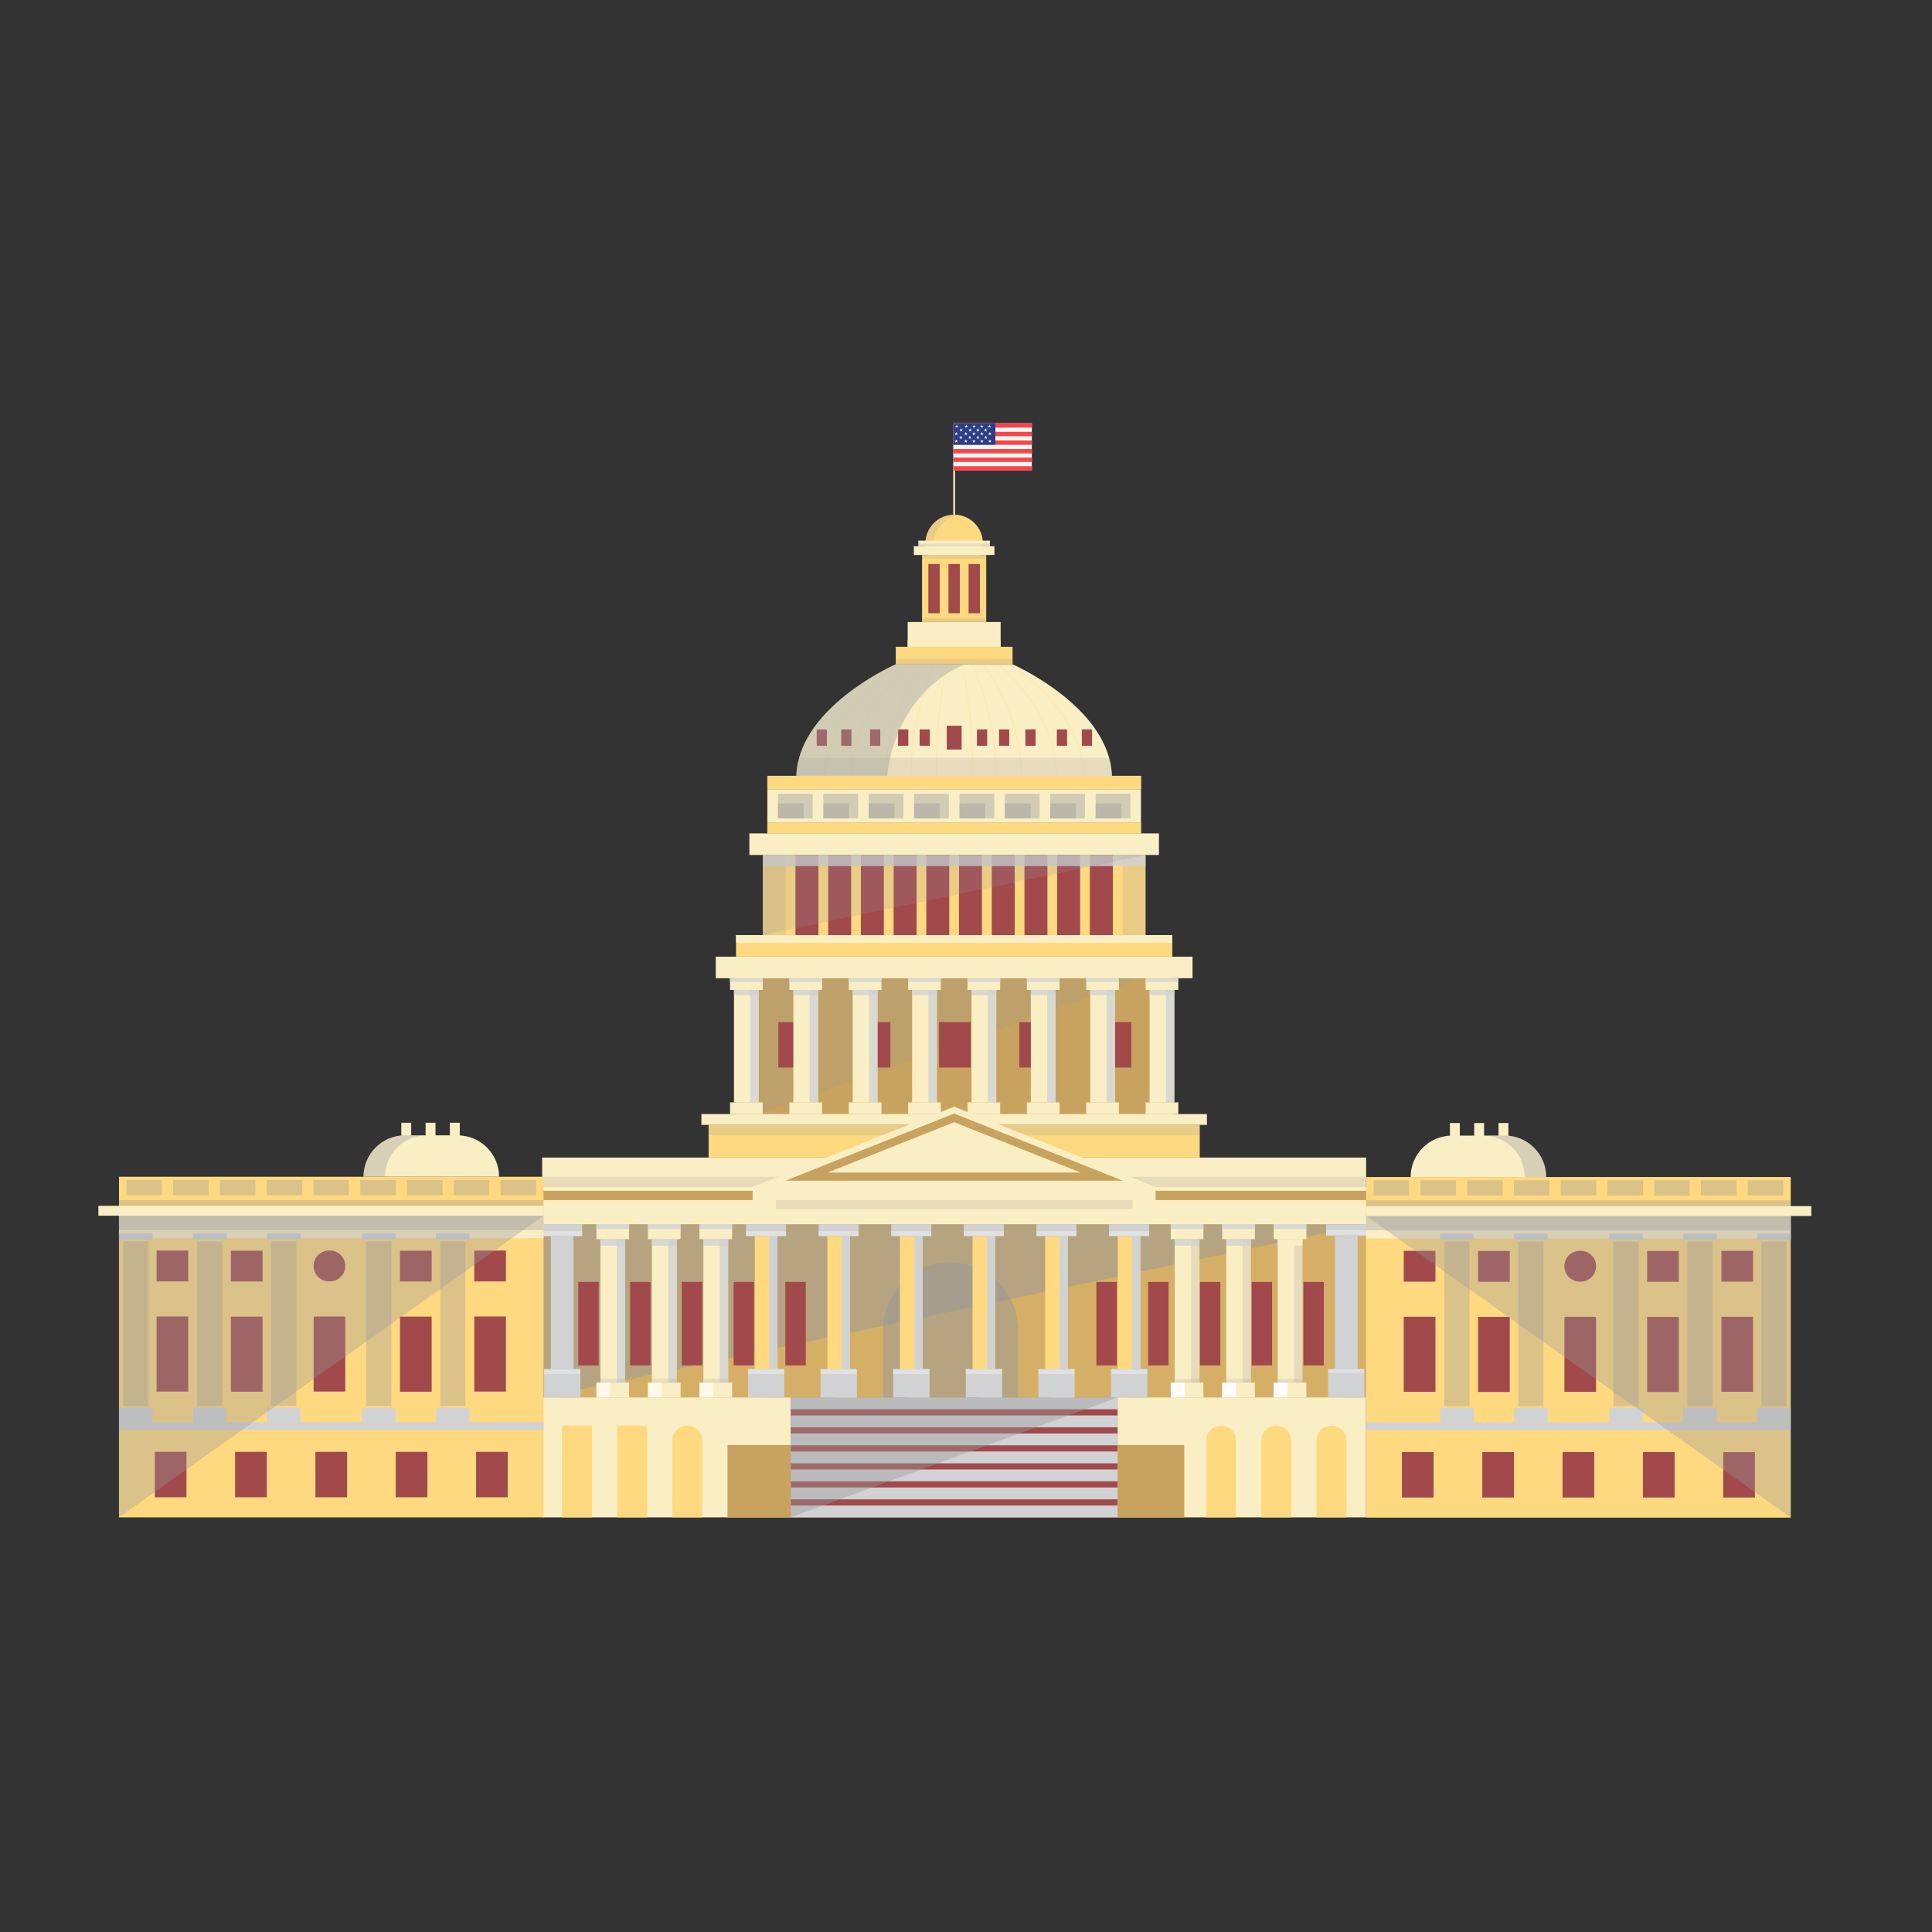 <?xml version="1.0" encoding="utf-8"?>
<!-- Generator: Adobe Illustrator 24.0.1, SVG Export Plug-In . SVG Version: 6.00 Build 0)  -->
<svg version="1.1" id="Layer_1" xmlns="http://www.w3.org/2000/svg" xmlns:xlink="http://www.w3.org/1999/xlink" x="0px" y="0px"
	 viewBox="0 0 4824 4824" style="enable-background:new 0 0 4824 4824;" xml:space="preserve">
<rect x="0" y="0" width="4824" height="4824" fill="#333333" stroke="none"/>
<style type="text/css">
	.st0{fill:#FAEEC4;}
	.st1{opacity:0.8;fill:none;stroke:#FFD980;stroke-width:0.821;stroke-miterlimit:10;}
	.st2{fill:#A1494B;}
	.st3{opacity:0.4;fill:#98989B;}
	.st4{opacity:0.2;fill:#98989B;}
	.st5{fill:#FFD980;}
	.st6{fill:#C8A35F;}
	.st7{opacity:0.8;fill:#D1D2D4;}
	.st8{fill:#E7E7E9;}
	.st9{fill:#D1D2D4;}
	.st10{opacity:0.2;}
	.st11{fill:#98989B;}
	.st12{opacity:0.4;}
	.st13{fill:#D5AF66;}
	.st14{opacity:0.5;fill:#98989B;}
	.st15{opacity:0.7;fill:#E7E7E9;}
	.st16{opacity:0.6;fill:#FFFFFF;}
	.st17{fill:#FFFCFF;}
	.st18{opacity:0.35;fill:#98989B;}
	.st19{fill:#E6FDF1;}
	.st20{fill:#FF414C;}
	.st21{fill:#303D85;}
</style>
<g>
	<g>
		<path class="st0" d="M2776.6,1943.9h-788.4c0-18,2.6-35.2,7.2-51.7c40.7-146,241.4-233.6,241.4-233.6H2528
			c0,0,200.7,87.6,241.4,233.6C2774,1908.7,2776.6,1926,2776.6,1943.9z"/>
		<path class="st1" d="M2706.2,1943.9H2058c0-184,204.4-297,204.4-297h239.4C2501.8,1646.9,2706.2,1759.9,2706.2,1943.9z"/>
		<path class="st1" d="M2638.3,1943.9h-513.1c0-184,161.8-297,161.8-297h189.5C2476.5,1646.9,2638.3,1759.9,2638.3,1943.9z"/>
		<path class="st1" d="M2550.3,1943.9h-339c0-184,106.9-297,106.9-297h125.2C2443.4,1646.9,2550.3,1759.9,2550.3,1943.9z"/>
		<path class="st1" d="M2487,1943.9h-212.4c0-184,67-297,67-297h78.5C2420,1646.9,2487,1759.9,2487,1943.9z"/>
		<path class="st1" d="M2428.8,1943.9h-91.2c0-184,28.7-297,28.7-297h33.7C2400,1646.9,2428.8,1759.9,2428.8,1943.9z"/>
		<g>
			<g>
				<rect x="2363.9" y="1812" class="st2" width="37.1" height="59.5"/>
				<rect x="2439.3" y="1821.3" class="st2" width="25.5" height="40.9"/>
				<rect x="2560.2" y="1821.3" class="st2" width="25.5" height="40.9"/>
				<rect x="2701.2" y="1821.3" class="st2" width="25.5" height="40.9"/>
				<rect x="2494.5" y="1821.3" class="st2" width="25.5" height="40.9"/>
				<rect x="2638.8" y="1821.3" class="st2" width="25.5" height="40.9"/>
				<rect x="2296.3" y="1821.3" class="st2" width="25.5" height="40.9"/>
				<rect x="2172.4" y="1821.3" class="st2" width="25.5" height="40.9"/>
				<rect x="2039.2" y="1821.3" class="st2" width="25.5" height="40.9"/>
				<rect x="2242.4" y="1821.3" class="st2" width="25.5" height="40.9"/>
				<rect x="2100.5" y="1821.3" class="st2" width="25.5" height="40.9"/>
			</g>
		</g>
		<path class="st3" d="M2409.8,1658.7c0,0-171.7,58.3-195.6,285.2h-226c0-176.7,248.6-285.2,248.6-285.2H2409.8z"/>
		<path class="st4" d="M2776.6,1943.9h-788.4c0-18,2.6-35.2,7.2-51.7h774C2774,1908.7,2776.6,1926,2776.6,1943.9z"/>
	</g>
	<rect x="2380.2" y="1165" class="st0" width="4.4" height="135.8"/>
	<g>
		<circle class="st5" cx="2382.4" cy="1356.9" r="71.8"/>
		<path class="st4" d="M2332.3,1356.9c0-36,26.5-65.7,61-70.9c-3.5-0.5-7.1-0.9-10.8-0.9c-39.7,0-71.8,32.2-71.8,71.8
			c0,39.7,32.2,71.8,71.8,71.8c3.7,0,7.3-0.4,10.8-0.9C2358.7,1422.6,2332.3,1392.9,2332.3,1356.9z"/>
	</g>
	<rect x="2281.8" y="1363.9" class="st0" width="201.2" height="21.9"/>
	<rect x="2293" y="1349.9" class="st0" width="178.7" height="14"/>
	<rect x="2293" y="1356.9" class="st4" width="178.7" height="7"/>
	<rect x="2266.4" y="1553.1" class="st0" width="232.1" height="61.8"/>
	<rect x="2266.4" y="1599.2" class="st0" width="232.1" height="15.7"/>
	<rect x="2302.3" y="1385.8" class="st5" width="160.2" height="167.3"/>
	<g>
		<g>
			<rect x="2368.2" y="1408.4" class="st2" width="28.4" height="122.8"/>
			<rect x="2418.4" y="1408.4" class="st2" width="28.4" height="122.8"/>
			<rect x="2318" y="1408.4" class="st2" width="28.4" height="122.8"/>
		</g>
	</g>
	<rect x="2236.6" y="1614.9" class="st5" width="291.6" height="43.8"/>
	<rect x="2236.6" y="1644.5" class="st4" width="291.6" height="14.2"/>
	<rect x="2302.3" y="1544" class="st4" width="160.2" height="9.2"/>
	<rect x="2302.3" y="1385.8" class="st4" width="160.2" height="9.2"/>
	<rect x="1353.7" y="2890.3" class="st0" width="2057.4" height="898.4"/>
	<g>
		<rect x="1839.1" y="2415.6" class="st6" width="1089.3" height="386.4"/>
		<polygon class="st4" points="1839.1,2802 1839.1,2415.6 2928.4,2415.6 		"/>
		<g>
			<g>
				<rect x="1943.5" y="2552.1" class="st2" width="79.1" height="113.4"/>
				<rect x="2144.1" y="2552.1" class="st2" width="79.1" height="113.4"/>
				<rect x="2344.6" y="2552.1" class="st2" width="79.1" height="113.4"/>
				<rect x="2545.2" y="2552.1" class="st2" width="79.1" height="113.4"/>
				<rect x="2745.7" y="2552.1" class="st2" width="79.1" height="113.4"/>
			</g>
		</g>
		<g>
			<g>
				<rect x="1822.8" y="2442.6" class="st0" width="81.6" height="29.2"/>
				<rect x="1822.8" y="2752.5" class="st0" width="81.6" height="29.2"/>
				<rect x="1832.7" y="2471.8" class="st0" width="61.8" height="280.8"/>
				<rect x="1873.5" y="2471.8" class="st7" width="21" height="280.8"/>
				<rect x="1832.7" y="2471.8" class="st7" width="61.8" height="12.7"/>
				<rect x="1822.8" y="2442.6" class="st7" width="81.6" height="9.3"/>
			</g>
			<g>
				<rect x="1971" y="2442.6" class="st0" width="81.6" height="29.2"/>
				<rect x="1971" y="2752.5" class="st0" width="81.6" height="29.2"/>
				<rect x="1980.9" y="2471.8" class="st0" width="61.8" height="280.8"/>
				<rect x="2021.7" y="2471.8" class="st7" width="21" height="280.8"/>
				<rect x="1980.9" y="2471.8" class="st7" width="61.8" height="12.7"/>
				<rect x="1971" y="2442.6" class="st7" width="81.6" height="9.3"/>
			</g>
			<g>
				<rect x="2119.3" y="2442.6" class="st0" width="81.6" height="29.2"/>
				<rect x="2119.3" y="2752.5" class="st0" width="81.6" height="29.2"/>
				<rect x="2129.2" y="2471.8" class="st0" width="61.8" height="280.8"/>
				<rect x="2170" y="2471.8" class="st7" width="21" height="280.8"/>
				<rect x="2129.2" y="2471.8" class="st7" width="61.8" height="12.7"/>
				<rect x="2119.3" y="2442.6" class="st7" width="81.6" height="9.3"/>
			</g>
			<g>
				<rect x="2267.5" y="2442.6" class="st0" width="81.6" height="29.2"/>
				<rect x="2267.5" y="2752.5" class="st0" width="81.6" height="29.2"/>
				<rect x="2277.4" y="2471.8" class="st0" width="61.8" height="280.8"/>
				<rect x="2318.2" y="2471.8" class="st7" width="21" height="280.8"/>
				<rect x="2277.4" y="2471.8" class="st7" width="61.8" height="12.7"/>
				<rect x="2267.5" y="2442.6" class="st7" width="81.6" height="9.3"/>
			</g>
			<g>
				<rect x="2415.7" y="2442.6" class="st0" width="81.6" height="29.2"/>
				<rect x="2415.7" y="2752.5" class="st0" width="81.6" height="29.2"/>
				<rect x="2425.7" y="2471.8" class="st0" width="61.8" height="280.8"/>
				<rect x="2466.5" y="2471.8" class="st7" width="21" height="280.8"/>
				<rect x="2425.7" y="2471.8" class="st7" width="61.8" height="12.7"/>
				<rect x="2415.7" y="2442.6" class="st7" width="81.6" height="9.3"/>
			</g>
			<g>
				<rect x="2564" y="2442.6" class="st0" width="81.6" height="29.2"/>
				<rect x="2564" y="2752.5" class="st0" width="81.6" height="29.2"/>
				<rect x="2573.9" y="2471.8" class="st0" width="61.8" height="280.8"/>
				<rect x="2614.7" y="2471.8" class="st7" width="21" height="280.8"/>
				<rect x="2573.9" y="2471.8" class="st7" width="61.8" height="12.7"/>
				<rect x="2564" y="2442.6" class="st7" width="81.6" height="9.3"/>
			</g>
			<g>
				<rect x="2712.2" y="2442.6" class="st0" width="81.6" height="29.2"/>
				<rect x="2712.2" y="2752.5" class="st0" width="81.6" height="29.2"/>
				<rect x="2722.1" y="2471.8" class="st0" width="61.8" height="280.8"/>
				<rect x="2762.9" y="2471.8" class="st7" width="21" height="280.8"/>
				<rect x="2722.1" y="2471.8" class="st7" width="61.8" height="12.7"/>
				<rect x="2712.2" y="2442.6" class="st7" width="81.6" height="9.3"/>
			</g>
			<g>
				<rect x="2860.5" y="2442.6" class="st0" width="81.6" height="29.2"/>
				<rect x="2860.5" y="2752.5" class="st0" width="81.6" height="29.2"/>
				<rect x="2870.4" y="2471.8" class="st0" width="61.8" height="280.8"/>
				<rect x="2911.2" y="2471.8" class="st7" width="21" height="280.8"/>
				<rect x="2870.4" y="2471.8" class="st7" width="61.8" height="12.7"/>
				<rect x="2860.5" y="2442.6" class="st7" width="81.6" height="9.3"/>
			</g>
		</g>
	</g>
	<rect x="1353.7" y="2938.2" class="st4" width="2057.4" height="25.5"/>
	<rect x="1879.3" y="2963.6" class="st8" width="1006.2" height="65.9"/>
	<rect x="1769.3" y="2808.7" class="st5" width="1226.3" height="81.6"/>
	<rect x="1769.3" y="2808.7" class="st4" width="1226.3" height="26.2"/>
	<rect x="1751.3" y="2781.7" class="st0" width="1262.3" height="27"/>
	<rect x="1787.2" y="2388.7" class="st0" width="1190.4" height="53.9"/>
	<rect x="1837.8" y="2334.8" class="st5" width="1089.3" height="53.9"/>
	<rect x="1871.1" y="2080.9" class="st0" width="1022.7" height="53.9"/>
	<rect x="1916" y="2054" class="st8" width="932.9" height="27"/>
	<rect x="1916" y="1970.9" class="st0" width="932.9" height="83.1"/>
	<rect x="1319.3" y="2963.6" class="st6" width="2126.3" height="32.9"/>
	<rect x="1319.3" y="2963.6" class="st0" width="2126.3" height="9.7"/>
	<rect x="1353.7" y="2997.3" class="st0" width="2057.4" height="59.5"/>
	<g>
		<path class="st5" d="M1478,3788.7h-74.9v-225.7c0-1.9,1.5-3.4,3.4-3.4h68.2c1.9,0,3.4,1.5,3.4,3.4V3788.7z"/>
		<path class="st5" d="M1615.8,3788.7h-74.9v-225.7c0-1.9,1.5-3.4,3.4-3.4h68.2c1.9,0,3.4,1.5,3.4,3.4V3788.7z"/>
		<path class="st5" d="M1753.5,3788.7h-74.9V3597c0-20.7,16.8-37.4,37.4-37.4l0,0c20.7,0,37.4,16.8,37.4,37.4V3788.7z"/>
		<g>
			<g>
				<g>
					<path class="st5" d="M3286.8,3788.7h74.9V3597c0-20.7-16.8-37.4-37.4-37.4l0,0c-20.7,0-37.4,16.8-37.4,37.4V3788.7z"/>
				</g>
				<path class="st5" d="M3149.1,3788.7h74.9V3597c0-20.7-16.8-37.4-37.4-37.4l0,0c-20.7,0-37.4,16.8-37.4,37.4V3788.7z"/>
				<g>
					<path class="st5" d="M3011.3,3788.7h74.9V3597c0-20.7-16.8-37.4-37.4-37.4l0,0c-20.7,0-37.4,16.8-37.4,37.4V3788.7z"/>
				</g>
			</g>
		</g>
	</g>
	<rect x="1974.4" y="3489.2" class="st2" width="816.1" height="299.5"/>
	<g>
		<rect x="1974.4" y="3489.2" class="st9" width="816.1" height="29.6"/>
		<rect x="1974.4" y="3534.2" class="st9" width="816.1" height="29.6"/>
		<rect x="1974.4" y="3579.2" class="st9" width="816.1" height="29.6"/>
		<rect x="1974.4" y="3624.2" class="st9" width="816.1" height="29.6"/>
		<rect x="1974.4" y="3669.1" class="st9" width="816.1" height="29.6"/>
		<rect x="1974.4" y="3714.1" class="st9" width="816.1" height="29.6"/>
		<rect x="1974.4" y="3759.1" class="st9" width="816.1" height="29.6"/>
	</g>
	<polygon class="st3" points="1974.4,3788.7 1974.4,3489.2 2790.5,3489.2 	"/>
	<rect x="1837.8" y="2334.8" class="st0" width="1089.3" height="19.5"/>
	<polygon class="st0" points="2382.4,2763.3 1879.3,2963.6 2885.5,2963.6 2382.4,2763.3 1879.3,2963.6 2885.5,2963.6 	"/>
	<polygon class="st6" points="1961.5,2948 2382.4,2780.4 2803.4,2948 	"/>
	<polygon class="st0" points="2066.7,2927.7 2382.4,2802 2698.1,2927.7 	"/>
	<rect x="1879.3" y="2963.6" class="st0" width="1006.2" height="93.2"/>
	<rect x="1895.2" y="2980.1" class="st0" width="974.4" height="61"/>
	<rect x="1937.2" y="2996.6" class="st4" width="890.4" height="22.5"/>
	<g>
		<rect x="1904.6" y="2134.9" class="st5" width="955.7" height="199.9"/>
		<g>
			<g>
				<g class="st10">
					<rect x="1904.6" y="2134.9" class="st11" width="57.3" height="199.9"/>
				</g>
				<g>
					<rect x="1986.2" y="2134.9" class="st2" width="57.3" height="199.9"/>
				</g>
				<g>
					<rect x="2067.9" y="2134.9" class="st2" width="57.3" height="199.9"/>
				</g>
				<g>
					<rect x="2149.6" y="2134.9" class="st2" width="57.3" height="199.9"/>
				</g>
				<g>
					<rect x="2231.3" y="2134.9" class="st2" width="57.3" height="199.9"/>
				</g>
				<g>
					<rect x="2312.9" y="2134.9" class="st2" width="57.3" height="199.9"/>
				</g>
				<g>
					<rect x="2394.6" y="2134.9" class="st2" width="57.3" height="199.9"/>
				</g>
				<g>
					<rect x="2476.3" y="2134.9" class="st2" width="57.3" height="199.9"/>
				</g>
				<g>
					<rect x="2558" y="2134.9" class="st2" width="57.3" height="199.9"/>
				</g>
				<g>
					<rect x="2639.6" y="2134.9" class="st2" width="57.3" height="199.9"/>
				</g>
				<g>
					<rect x="2721.3" y="2134.9" class="st2" width="57.3" height="199.9"/>
				</g>
				<g class="st10">
					<rect x="2803" y="2134.9" class="st11" width="57.3" height="199.9"/>
				</g>
			</g>
		</g>
		<rect x="1904.6" y="2134.9" class="st7" width="955.7" height="27.7"/>
		<polygon class="st4" points="1904.6,2334.8 1904.6,2134.9 2860.3,2134.9 		"/>
	</g>
	<g>
		<g>
			<rect x="1816.4" y="3608.1" class="st6" width="157.9" height="181.2"/>
			<rect x="2790.5" y="3608.1" class="st6" width="166.5" height="181.2"/>
		</g>
	</g>
	<rect x="1916" y="1937.2" class="st8" width="932.9" height="33.7"/>
	<g>
		<g class="st12">
			<g>
				<rect x="1942.4" y="1982.1" class="st11" width="86.9" height="61.4"/>
				<rect x="2055.8" y="1982.1" class="st11" width="86.8" height="61.4"/>
				<rect x="2169" y="1982.1" class="st11" width="86.9" height="61.4"/>
				<rect x="2282.3" y="1982.1" class="st11" width="86.9" height="61.4"/>
				<rect x="2395.7" y="1982.1" class="st11" width="86.8" height="61.4"/>
				<rect x="2509" y="1982.1" class="st11" width="86.9" height="61.4"/>
				<rect x="2622.3" y="1982.1" class="st11" width="86.9" height="61.4"/>
				<rect x="2735.7" y="1982.1" class="st11" width="86.8" height="61.4"/>
			</g>
		</g>
		<g class="st12">
			<g>
				<rect x="1942.4" y="2006.1" class="st11" width="64.4" height="37.4"/>
				<rect x="2055.8" y="2006.1" class="st11" width="64.3" height="37.4"/>
				<rect x="2169" y="2006.1" class="st11" width="64.4" height="37.4"/>
				<rect x="2282.3" y="2006.1" class="st11" width="64.4" height="37.4"/>
				<rect x="2395.7" y="2006.1" class="st11" width="64.3" height="37.4"/>
				<rect x="2509" y="2006.1" class="st11" width="64.4" height="37.4"/>
				<rect x="2622.3" y="2006.1" class="st11" width="64.4" height="37.4"/>
				<rect x="2735.7" y="2006.1" class="st11" width="64.3" height="37.4"/>
			</g>
		</g>
	</g>
	<rect x="1353.7" y="3056.9" class="st13" width="2057.4" height="432.4"/>
	<polygon class="st14" points="1353.7,3489.2 1353.7,3056.9 3411.1,3056.9 	"/>
	<path class="st14" d="M2542.1,3489.2h-336.9v-168.5c0-93,75.4-168.5,168.5-168.5l0,0c93,0,168.5,75.4,168.5,168.5V3489.2z"/>
	<g>
		<rect x="3316.1" y="3418.5" class="st9" width="90.2" height="70.8"/>
		<rect x="3351.3" y="3418.5" class="st9" width="55" height="70.8"/>
		<rect x="3316.1" y="3418.5" class="st15" width="90.2" height="9.5"/>
		<rect x="3333" y="3086.1" class="st9" width="56.4" height="332.4"/>
		<rect x="3369.1" y="3086.1" class="st9" width="20.2" height="332.4"/>
		<rect x="3311.2" y="3056.9" class="st9" width="99.9" height="29.2"/>
		<rect x="3311.2" y="3071.5" class="st15" width="99.9" height="11.8"/>
	</g>
	<g>
		<rect x="1358.6" y="3418.5" class="st9" width="90.2" height="70.8"/>
		<rect x="1393.8" y="3418.5" class="st9" width="55" height="70.8"/>
		<rect x="1358.6" y="3418.5" class="st15" width="90.2" height="12.4"/>
		<rect x="1375.5" y="3086.1" class="st9" width="56.4" height="332.4"/>
		<rect x="1411.6" y="3086.1" class="st9" width="20.2" height="332.4"/>
		<rect x="1353.7" y="3056.9" class="st9" width="99.9" height="29.2"/>
		<rect x="1353.7" y="3074.3" class="st15" width="99.9" height="11.8"/>
	</g>
	<g>
		<g>
			<g>
				<rect x="1489.2" y="3056.9" class="st0" width="81.6" height="37.2"/>
				<rect x="1489.2" y="3452" class="st0" width="81.6" height="37.2"/>
				<rect x="1489.2" y="3452" class="st16" width="34.4" height="37.2"/>
				<rect x="1499.2" y="3094.1" class="st0" width="61.8" height="357.9"/>
				<rect x="1540" y="3094.1" class="st7" width="21" height="357.9"/>
				<rect x="1499.2" y="3094.1" class="st7" width="61.8" height="16.2"/>
				<rect x="1489.2" y="3056.9" class="st7" width="81.6" height="11.8"/>
			</g>
			<rect x="1499.2" y="3443.5" class="st4" width="61.8" height="8.5"/>
		</g>
		<g>
			<g>
				<rect x="1617.8" y="3056.9" class="st0" width="81.6" height="37.2"/>
				<rect x="1617.8" y="3452" class="st0" width="81.6" height="37.2"/>
				<rect x="1617.8" y="3452" class="st16" width="34.4" height="37.2"/>
				<rect x="1627.7" y="3094.1" class="st0" width="61.8" height="357.9"/>
				<rect x="1668.6" y="3094.1" class="st7" width="21" height="357.9"/>
				<rect x="1627.7" y="3094.1" class="st7" width="61.8" height="16.2"/>
				<rect x="1617.8" y="3056.9" class="st7" width="81.6" height="11.8"/>
			</g>
			<rect x="1627.7" y="3443.5" class="st4" width="61.8" height="8.5"/>
		</g>
		<g>
			<g>
				<rect x="1746.4" y="3056.9" class="st0" width="81.6" height="37.2"/>
				<rect x="1746.4" y="3452" class="st0" width="81.6" height="37.2"/>
				<rect x="1746.4" y="3452" class="st16" width="34.4" height="37.2"/>
				<rect x="1756.3" y="3094.1" class="st0" width="61.8" height="357.9"/>
				<rect x="1797.1" y="3094.1" class="st7" width="21" height="357.9"/>
				<rect x="1756.3" y="3094.1" class="st7" width="61.8" height="16.2"/>
				<rect x="1746.4" y="3056.9" class="st7" width="81.6" height="11.8"/>
			</g>
			<rect x="1756.3" y="3443.5" class="st4" width="61.8" height="8.5"/>
		</g>
	</g>
	<g>
		<g>
			<g>
				<rect x="2923.2" y="3056.9" class="st0" width="81.6" height="37.2"/>
				<rect x="2923.2" y="3452" class="st0" width="81.6" height="37.2"/>
				<rect x="2923.2" y="3452" class="st17" width="34.4" height="37.2"/>
				<rect x="2933.1" y="3094.1" class="st0" width="61.8" height="357.9"/>
				<rect x="2973.9" y="3094.1" class="st4" width="21" height="357.9"/>
				<rect x="2933.1" y="3094.1" class="st7" width="61.8" height="16.2"/>
				<rect x="2923.2" y="3056.9" class="st7" width="81.6" height="11.8"/>
			</g>
			<rect x="2933.1" y="3443.5" class="st4" width="61.8" height="8.5"/>
		</g>
		<g>
			<g>
				<rect x="3051.8" y="3056.9" class="st0" width="81.6" height="37.2"/>
				<rect x="3051.8" y="3452" class="st0" width="81.6" height="37.2"/>
				<rect x="3051.8" y="3452" class="st17" width="34.4" height="37.2"/>
				<rect x="3061.7" y="3094.1" class="st0" width="61.8" height="357.9"/>
				<rect x="3102.5" y="3094.1" class="st4" width="21" height="357.9"/>
				<rect x="3061.7" y="3094.1" class="st7" width="61.8" height="16.2"/>
				<rect x="3051.8" y="3056.9" class="st7" width="81.6" height="11.8"/>
			</g>
			<rect x="3061.7" y="3443.5" class="st4" width="61.8" height="8.5"/>
		</g>
		<g>
			<g>
				<rect x="3180.3" y="3056.9" class="st0" width="81.6" height="37.2"/>
				<rect x="3180.3" y="3452" class="st0" width="81.6" height="37.2"/>
				<rect x="3180.3" y="3452" class="st17" width="34.4" height="37.2"/>
				<rect x="3190.3" y="3094.1" class="st0" width="61.8" height="357.9"/>
				<rect x="3231.1" y="3094.1" class="st4" width="21" height="357.9"/>
				<rect x="3190.3" y="3094.1" class="st0" width="61.8" height="16.2"/>
				<rect x="3180.3" y="3056.9" class="st7" width="81.6" height="11.8"/>
			</g>
			<rect x="3190.3" y="3443.5" class="st4" width="61.8" height="8.5"/>
		</g>
	</g>
	<g>
		<g>
			<rect x="1443.9" y="3200.9" class="st2" width="51" height="208.3"/>
			<rect x="1573.2" y="3200.9" class="st2" width="51" height="208.3"/>
			<rect x="1702.4" y="3200.9" class="st2" width="51" height="208.3"/>
			<rect x="1831.6" y="3200.9" class="st2" width="51" height="208.3"/>
			<rect x="1960.9" y="3200.9" class="st2" width="51" height="208.3"/>
		</g>
	</g>
	<g>
		<g>
			<rect x="2737.6" y="3200.9" class="st2" width="51" height="208.3"/>
			<rect x="2866.8" y="3200.9" class="st2" width="51" height="208.3"/>
			<rect x="2996.1" y="3200.9" class="st2" width="51" height="208.3"/>
			<rect x="3125.3" y="3200.9" class="st2" width="51" height="208.3"/>
			<rect x="3254.5" y="3200.9" class="st2" width="51" height="208.3"/>
		</g>
	</g>
	<rect x="1916" y="2054" class="st5" width="932.9" height="27"/>
	<rect x="1916" y="1937.2" class="st5" width="932.9" height="33.7"/>
	<g>
		<g>
			<g>
				<rect x="1002" y="2803.4" class="st0" width="24.7" height="38.2"/>
				<rect x="1123.3" y="2803.4" class="st0" width="24.7" height="38.2"/>
				<rect x="1062.7" y="2803.4" class="st0" width="24.7" height="38.2"/>
			</g>
		</g>
		<rect x="297.1" y="2938.2" class="st5" width="1060.1" height="850.5"/>
		<rect x="297.1" y="3035.5" class="st0" width="1060.1" height="56.2"/>
		<rect x="297.1" y="3033.3" class="st18" width="1060.1" height="38.2"/>
		<g>
			<rect x="315.6" y="2946.4" class="st18" width="88.7" height="38.2"/>
			<rect x="432.4" y="2946.4" class="st18" width="88.7" height="38.2"/>
			<rect x="549.2" y="2946.4" class="st18" width="88.7" height="38.2"/>
			<rect x="666" y="2946.4" class="st18" width="88.7" height="38.2"/>
			<rect x="782.8" y="2946.4" class="st18" width="88.7" height="38.2"/>
			<rect x="899.6" y="2946.4" class="st18" width="88.7" height="38.2"/>
			<rect x="1016.3" y="2946.4" class="st18" width="88.7" height="38.2"/>
			<rect x="1133.1" y="2946.4" class="st18" width="88.7" height="38.2"/>
			<rect x="1249.9" y="2946.4" class="st18" width="88.7" height="38.2"/>
		</g>
		<rect x="297.1" y="2996.6" class="st18" width="1060.1" height="15.7"/>
		<g>
			<g>
				<rect x="386.5" y="3625.1" class="st2" width="79.1" height="113.4"/>
				<rect x="587" y="3625.1" class="st2" width="79.1" height="113.4"/>
				<rect x="787.6" y="3625.1" class="st2" width="79.1" height="113.4"/>
				<rect x="988.1" y="3625.1" class="st2" width="79.1" height="113.4"/>
				<rect x="1188.7" y="3625.1" class="st2" width="79.1" height="113.4"/>
			</g>
		</g>
		<rect x="391" y="3122.6" class="st2" width="79.1" height="76.9"/>
		<rect x="576.5" y="3122.9" class="st2" width="79.1" height="76.9"/>
		<path class="st2" d="M823.7,3199.5h-2.2c-21.2,0-38.5-17.2-38.5-38.5l0,0c0-21.2,17.2-38.5,38.5-38.5h2.2
			c21.2,0,38.5,17.2,38.5,38.5l0,0C862.2,3182.3,844.9,3199.5,823.7,3199.5z"/>
		<rect x="998.7" y="3122.9" class="st2" width="79.1" height="76.9"/>
		<rect x="1184.2" y="3122.6" class="st2" width="79.1" height="76.9"/>
		<rect x="391" y="3287.1" class="st2" width="79.1" height="187.5"/>
		<rect x="576.5" y="3287.4" class="st2" width="79.1" height="187.5"/>
		<path class="st2" d="M862.2,3474.6h-79.1v-184c0-2,1.6-3.5,3.5-3.5h72c2,0,3.5,1.6,3.5,3.5V3474.6z"/>
		<rect x="998.7" y="3287.4" class="st2" width="79.1" height="187.5"/>
		<rect x="1184.2" y="3287.1" class="st2" width="79.1" height="187.5"/>
		<path class="st0" d="M1246.1,2938.2H907.7l0,0c0-57.1,46.3-103.3,103.3-103.3h131.8C1199.8,2834.9,1246.1,2881.1,1246.1,2938.2
			L1246.1,2938.2z"/>
		<path class="st18" d="M1064.7,2834.9H1011c-57.1,0-103.3,46.3-103.3,103.3h53.7C961.4,2881.1,1007.6,2834.9,1064.7,2834.9z"/>
		<g>
			<rect x="297.1" y="3079.3" class="st9" width="83.7" height="15.7"/>
			<rect x="297.1" y="3514.7" class="st9" width="83.7" height="36.3"/>
			
				<rect x="307.5" y="3099.5" transform="matrix(-1 -1.224647e-16 1.224647e-16 -1 677.853 6610.088)" class="st18" width="62.9" height="411"/>
		</g>
		<g>
			<rect x="481.8" y="3079.3" class="st9" width="83.7" height="15.7"/>
			<rect x="481.8" y="3514.7" class="st9" width="83.7" height="36.3"/>
			
				<rect x="492.2" y="3099.5" transform="matrix(-1 -1.224647e-16 1.224647e-16 -1 1047.329 6610.088)" class="st18" width="62.9" height="411"/>
		</g>
		<g>
			<rect x="666.5" y="3079.3" class="st9" width="83.7" height="15.7"/>
			<rect x="666.5" y="3514.7" class="st9" width="83.7" height="36.3"/>
			
				<rect x="677" y="3099.5" transform="matrix(-1 -1.224647e-16 1.224647e-16 -1 1416.804 6610.088)" class="st18" width="62.9" height="411"/>
		</g>
		<g>
			<rect x="904" y="3079.3" class="st9" width="83.7" height="15.7"/>
			<rect x="904" y="3514.7" class="st9" width="83.7" height="36.3"/>
			
				<rect x="914.4" y="3099.5" transform="matrix(-1 -1.224647e-16 1.224647e-16 -1 1891.685 6610.088)" class="st18" width="62.9" height="411"/>
		</g>
		<g>
			<rect x="1088.7" y="3079.3" class="st9" width="83.7" height="15.7"/>
			<rect x="1088.7" y="3514.7" class="st9" width="83.7" height="36.3"/>
			
				<rect x="1099.1" y="3099.5" transform="matrix(-1 -1.224647e-16 1.224647e-16 -1 2261.159 6610.088)" class="st18" width="62.9" height="411"/>
		</g>
		<polyline class="st9" points="1357.2,3551 1357.2,3570.1 297.1,3570.1 297.1,3551 		"/>
		<polygon class="st18" points="297.1,3788.7 297.1,3035.5 1357.2,3035.5 		"/>
		<rect x="245.6" y="3010.8" class="st0" width="1111.6" height="24.7"/>
	</g>
	<g>
		<g>
			<g>
				<rect x="3741.6" y="2804.1" class="st0" width="24.7" height="38.2"/>
				<rect x="3620.3" y="2804.1" class="st0" width="24.7" height="38.2"/>
				<rect x="3680.9" y="2804.1" class="st0" width="24.7" height="38.2"/>
			</g>
		</g>
		
			<rect x="3411.1" y="2938.8" transform="matrix(-1 -1.224647e-16 1.224647e-16 -1 7882.358 6728.146)" class="st5" width="1060.1" height="850.5"/>
		
			<rect x="3411.1" y="3036.1" transform="matrix(-1 -1.224647e-16 1.224647e-16 -1 7882.358 6128.451)" class="st0" width="1060.1" height="56.2"/>
		
			<rect x="3411.1" y="3033.9" transform="matrix(-1 -1.224647e-16 1.224647e-16 -1 7882.358 6105.991)" class="st18" width="1060.1" height="38.2"/>
		<g>
			
				<rect x="4364" y="2947.1" transform="matrix(-1 -1.224647e-16 1.224647e-16 -1 8816.713 5932.296)" class="st18" width="88.7" height="38.2"/>
			
				<rect x="4247.2" y="2947.1" transform="matrix(-1 -1.224647e-16 1.224647e-16 -1 8583.125 5932.296)" class="st18" width="88.7" height="38.2"/>
			
				<rect x="4130.4" y="2947.1" transform="matrix(-1 -1.224647e-16 1.224647e-16 -1 8349.535 5932.296)" class="st18" width="88.7" height="38.2"/>
			
				<rect x="4013.6" y="2947.1" transform="matrix(-1 -1.224647e-16 1.224647e-16 -1 8115.947 5932.296)" class="st18" width="88.7" height="38.2"/>
			
				<rect x="3896.8" y="2947.1" transform="matrix(-1 -1.224647e-16 1.224647e-16 -1 7882.359 5932.296)" class="st18" width="88.7" height="38.2"/>
			
				<rect x="3780" y="2947.1" transform="matrix(-1 -1.224647e-16 1.224647e-16 -1 7648.769 5932.296)" class="st18" width="88.7" height="38.2"/>
			
				<rect x="3663.2" y="2947.1" transform="matrix(-1 -1.224647e-16 1.224647e-16 -1 7415.181 5932.296)" class="st18" width="88.7" height="38.2"/>
			
				<rect x="3546.4" y="2947.1" transform="matrix(-1 -1.224647e-16 1.224647e-16 -1 7181.59 5932.296)" class="st18" width="88.7" height="38.2"/>
			
				<rect x="3429.6" y="2947.1" transform="matrix(-1 -1.224647e-16 1.224647e-16 -1 6948.002 5932.296)" class="st18" width="88.7" height="38.2"/>
		</g>
		
			<rect x="3411.1" y="2997.2" transform="matrix(-1 -1.224647e-16 1.224647e-16 -1 7882.358 6010.158)" class="st18" width="1060.1" height="15.7"/>
		<g>
			<g>
				<rect x="4302.7" y="3625.7" class="st2" width="79.1" height="113.4"/>
				<rect x="4102.2" y="3625.7" class="st2" width="79.1" height="113.4"/>
				<rect x="3901.6" y="3625.7" class="st2" width="79.1" height="113.4"/>
				<rect x="3701.1" y="3625.7" class="st2" width="79.1" height="113.4"/>
				<rect x="3500.5" y="3625.7" class="st2" width="79.1" height="113.4"/>
			</g>
		</g>
		
			<rect x="4298.3" y="3123.2" transform="matrix(-1 -1.224647e-16 1.224647e-16 -1 8675.588 6323.296)" class="st2" width="79.1" height="76.9"/>
		
			<rect x="4112.7" y="3123.6" transform="matrix(-1 -1.224647e-16 1.224647e-16 -1 8304.537 6324.044)" class="st2" width="79.1" height="76.9"/>
		<path class="st2" d="M3944.6,3200.1h2.2c21.2,0,38.5-17.2,38.5-38.5l0,0c0-21.2-17.2-38.5-38.5-38.5h-2.2
			c-21.2,0-38.5,17.2-38.5,38.5l0,0C3906.1,3182.9,3923.4,3200.1,3944.6,3200.1z"/>
		
			<rect x="3690.5" y="3123.6" transform="matrix(-1 -1.224647e-16 1.224647e-16 -1 7460.179 6324.044)" class="st2" width="79.1" height="76.9"/>
		
			<rect x="3505" y="3123.2" transform="matrix(-1 -1.224647e-16 1.224647e-16 -1 7089.128 6323.296)" class="st2" width="79.1" height="76.9"/>
		
			<rect x="4298.3" y="3287.7" transform="matrix(-1 -1.224647e-16 1.224647e-16 -1 8675.588 6762.96)" class="st2" width="79.1" height="187.5"/>
		
			<rect x="4112.7" y="3288.1" transform="matrix(-1 -1.224647e-16 1.224647e-16 -1 8304.537 6763.708)" class="st2" width="79.1" height="187.5"/>
		<path class="st2" d="M3906.1,3475.3h79.1v-184c0-2-1.6-3.5-3.5-3.5h-72c-2,0-3.5,1.6-3.5,3.5V3475.3z"/>
		
			<rect x="3690.5" y="3288.1" transform="matrix(-1 -1.224647e-16 1.224647e-16 -1 7460.179 6763.708)" class="st2" width="79.1" height="187.5"/>
		
			<rect x="3505" y="3287.7" transform="matrix(-1 -1.224647e-16 1.224647e-16 -1 7089.128 6762.96)" class="st2" width="79.1" height="187.5"/>
		<path class="st0" d="M3522.2,2938.8h338.4l0,0c0-57.1-46.3-103.3-103.3-103.3h-131.8C3568.5,2835.5,3522.2,2881.8,3522.2,2938.8
			L3522.2,2938.8z"/>
		<path class="st18" d="M3703.6,2835.5h53.7c57.1,0,103.3,46.3,103.3,103.3h-53.7C3806.9,2881.8,3760.7,2835.5,3703.6,2835.5z"/>
		<g>
			
				<rect x="4387.5" y="3079.9" transform="matrix(-1 -1.224647e-16 1.224647e-16 -1 8858.749 6175.619)" class="st9" width="83.7" height="15.7"/>
			
				<rect x="4387.5" y="3515.3" transform="matrix(-1 -1.224647e-16 1.224647e-16 -1 8858.749 7066.925)" class="st9" width="83.7" height="36.3"/>
			<rect x="4397.9" y="3100.2" class="st18" width="62.9" height="411"/>
		</g>
		<g>
			
				<rect x="4202.8" y="3079.9" transform="matrix(-1 -1.224647e-16 1.224647e-16 -1 8489.274 6175.619)" class="st9" width="83.7" height="15.7"/>
			
				<rect x="4202.8" y="3515.3" transform="matrix(-1 -1.224647e-16 1.224647e-16 -1 8489.274 7066.925)" class="st9" width="83.7" height="36.3"/>
			<rect x="4213.2" y="3100.2" class="st18" width="62.9" height="411"/>
		</g>
		<g>
			
				<rect x="4018" y="3079.9" transform="matrix(-1 -1.224647e-16 1.224647e-16 -1 8119.798 6175.619)" class="st9" width="83.7" height="15.7"/>
			
				<rect x="4018" y="3515.3" transform="matrix(-1 -1.224647e-16 1.224647e-16 -1 8119.798 7066.925)" class="st9" width="83.7" height="36.3"/>
			<rect x="4028.5" y="3100.2" class="st18" width="62.9" height="411"/>
		</g>
		<g>
			
				<rect x="3780.6" y="3079.9" transform="matrix(-1 -1.224647e-16 1.224647e-16 -1 7644.917 6175.619)" class="st9" width="83.7" height="15.7"/>
			
				<rect x="3780.6" y="3515.3" transform="matrix(-1 -1.224647e-16 1.224647e-16 -1 7644.917 7066.925)" class="st9" width="83.7" height="36.3"/>
			<rect x="3791" y="3100.2" class="st18" width="62.9" height="411"/>
		</g>
		<g>
			
				<rect x="3595.8" y="3079.9" transform="matrix(-1 -1.224647e-16 1.224647e-16 -1 7275.441 6175.619)" class="st9" width="83.7" height="15.7"/>
			
				<rect x="3595.8" y="3515.3" transform="matrix(-1 -1.224647e-16 1.224647e-16 -1 7275.441 7066.925)" class="st9" width="83.7" height="36.3"/>
			<rect x="3606.3" y="3100.2" class="st18" width="62.9" height="411"/>
		</g>
		<polyline class="st9" points="3411.1,3551.6 3411.1,3570.7 4471.2,3570.7 4471.2,3551.6 		"/>
		<polygon class="st18" points="4471.2,3789.3 4471.2,3036.1 3411.1,3036.1 		"/>
		
			<rect x="3411.1" y="3011.4" transform="matrix(-1 -1.224647e-16 1.224647e-16 -1 7933.815 6047.593)" class="st0" width="1111.6" height="24.7"/>
	</g>
	<g>
		<rect x="2380.2" y="1056.8" class="st19" width="196.2" height="118"/>
		<g>
			<rect x="2380.2" y="1056.8" class="st20" width="196.2" height="10.9"/>
			<rect x="2380.2" y="1078.2" class="st20" width="196.2" height="10.9"/>
			<rect x="2380.2" y="1099.7" class="st20" width="196.2" height="10.9"/>
			<rect x="2380.2" y="1121.1" class="st20" width="196.2" height="10.9"/>
			<rect x="2380.2" y="1142.5" class="st20" width="196.2" height="10.9"/>
			<rect x="2380.2" y="1164" class="st20" width="196.2" height="10.9"/>
		</g>
		<rect x="2380.2" y="1056.8" class="st21" width="105.2" height="53.7"/>
		<g>
			<g>
				<polygon class="st19" points="2412.6,1060.1 2413.6,1063.3 2416.9,1063.3 2414.3,1065.2 2415.3,1068.3 2412.6,1066.4 
					2409.9,1068.3 2411,1065.2 2408.3,1063.3 2411.6,1063.3 				"/>
				<polygon class="st19" points="2431.9,1060.1 2432.9,1063.3 2436.3,1063.3 2433.6,1065.2 2434.6,1068.3 2431.9,1066.4 
					2429.3,1068.3 2430.3,1065.2 2427.6,1063.3 2430.9,1063.3 				"/>
				<polygon class="st19" points="2451.2,1060.1 2452.3,1063.3 2455.6,1063.3 2452.9,1065.2 2453.9,1068.3 2451.2,1066.4 
					2448.6,1068.3 2449.6,1065.2 2446.9,1063.3 2450.2,1063.3 				"/>
				<polygon class="st19" points="2470.6,1060.1 2471.6,1063.3 2474.9,1063.3 2472.2,1065.2 2473.2,1068.3 2470.6,1066.4 
					2467.9,1068.3 2468.9,1065.2 2466.2,1063.3 2469.5,1063.3 				"/>
			</g>
			<g>
				<polygon class="st19" points="2422.3,1069.4 2423.3,1072.5 2426.6,1072.5 2423.9,1074.5 2424.9,1077.6 2422.3,1075.7 
					2419.6,1077.6 2420.6,1074.5 2417.9,1072.5 2421.3,1072.5 				"/>
				<polygon class="st19" points="2441.6,1069.4 2442.6,1072.5 2445.9,1072.5 2443.2,1074.5 2444.3,1077.6 2441.6,1075.7 
					2438.9,1077.6 2439.9,1074.5 2437.3,1072.5 2440.6,1072.5 				"/>
				<polygon class="st19" points="2460.9,1069.4 2461.9,1072.5 2465.2,1072.5 2462.6,1074.5 2463.6,1077.6 2460.9,1075.7 
					2458.2,1077.6 2459.2,1074.5 2456.6,1072.5 2459.9,1072.5 				"/>
			</g>
			<g>
				<polygon class="st19" points="2411.6,1078.5 2412.6,1081.8 2416.1,1081.8 2413.3,1083.8 2414.3,1087 2411.6,1085 2408.8,1087 
					2409.9,1083.8 2407.1,1081.8 2410.5,1081.8 				"/>
				<polygon class="st19" points="2431.6,1078.5 2432.6,1081.8 2436.1,1081.8 2433.3,1083.8 2434.4,1087 2431.6,1085 2428.8,1087 
					2429.9,1083.8 2427.1,1081.8 2430.5,1081.8 				"/>
				<polygon class="st19" points="2451.6,1078.5 2452.6,1081.8 2456.1,1081.8 2453.3,1083.8 2454.4,1087 2451.6,1085 2448.8,1087 
					2449.9,1083.8 2447.1,1081.8 2450.5,1081.8 				"/>
				<polygon class="st19" points="2471.6,1078.5 2472.7,1081.8 2476.1,1081.8 2473.3,1083.8 2474.4,1087 2471.6,1085 2468.8,1087 
					2469.9,1083.8 2467.1,1081.8 2470.5,1081.8 				"/>
			</g>
			<g>
				<polygon class="st19" points="2411.6,1097.1 2412.6,1100.3 2416.1,1100.3 2413.3,1102.3 2414.3,1105.6 2411.6,1103.6 
					2408.8,1105.6 2409.9,1102.3 2407.1,1100.3 2410.5,1100.3 				"/>
				<polygon class="st19" points="2388.6,1060 2389.6,1063.2 2392.9,1063.2 2390.3,1065.1 2391.3,1068.3 2388.6,1066.3 
					2385.9,1068.3 2386.9,1065.1 2384.3,1063.2 2387.6,1063.2 				"/>
				<polygon class="st19" points="2387.6,1078.4 2388.6,1081.7 2392,1081.7 2389.3,1083.7 2390.3,1087 2387.6,1085 2384.8,1087 
					2385.9,1083.7 2383.1,1081.7 2386.5,1081.7 				"/>
				<polygon class="st19" points="2387.6,1097 2388.6,1100.3 2392,1100.3 2389.3,1102.3 2390.3,1105.5 2387.6,1103.5 2384.8,1105.5 
					2385.9,1102.3 2383.1,1100.3 2386.5,1100.3 				"/>
				<polygon class="st19" points="2431.6,1097.1 2432.6,1100.3 2436.1,1100.3 2433.3,1102.3 2434.4,1105.6 2431.6,1103.6 
					2428.8,1105.6 2429.9,1102.3 2427.1,1100.3 2430.5,1100.3 				"/>
				<polygon class="st19" points="2451.6,1097.1 2452.6,1100.3 2456.1,1100.3 2453.3,1102.3 2454.4,1105.6 2451.6,1103.6 
					2448.8,1105.6 2449.9,1102.3 2447.1,1100.3 2450.5,1100.3 				"/>
				<polygon class="st19" points="2471.6,1097.1 2472.7,1100.3 2476.1,1100.3 2473.3,1102.3 2474.4,1105.6 2471.6,1103.6 
					2468.8,1105.6 2469.9,1102.3 2467.1,1100.3 2470.5,1100.3 				"/>
			</g>
			<g>
				<polygon class="st19" points="2421.6,1087.8 2422.6,1091.1 2426.1,1091.1 2423.3,1093.1 2424.3,1096.3 2421.6,1094.3 
					2418.8,1096.3 2419.9,1093.1 2417.1,1091.1 2420.5,1091.1 				"/>
				<polygon class="st19" points="2399.7,1069.3 2400.8,1072.5 2404.1,1072.5 2401.4,1074.4 2402.4,1077.5 2399.7,1075.6 
					2397.1,1077.5 2398.1,1074.4 2395.4,1072.5 2398.7,1072.5 				"/>
				<polygon class="st19" points="2399.1,1087.7 2400.1,1091 2403.5,1091 2400.8,1093 2401.8,1096.2 2399.1,1094.2 2396.3,1096.2 
					2397.3,1093 2394.6,1091 2398,1091 				"/>
				<polygon class="st19" points="2441.6,1087.8 2442.6,1091.1 2446.1,1091.1 2443.3,1093.1 2444.4,1096.3 2441.6,1094.3 
					2438.8,1096.3 2439.9,1093.1 2437.1,1091.1 2440.5,1091.1 				"/>
				<polygon class="st19" points="2461.6,1087.8 2462.6,1091.1 2466.1,1091.1 2463.3,1093.1 2464.4,1096.3 2461.6,1094.3 
					2458.8,1096.3 2459.9,1093.1 2457.1,1091.1 2460.5,1091.1 				"/>
			</g>
		</g>
	</g>
	<g>
		<rect x="2411.5" y="3418.5" class="st9" width="90.2" height="70.8"/>
		<rect x="2446.8" y="3418.5" class="st9" width="54.9" height="70.8"/>
		<rect x="2411.5" y="3418.5" class="st15" width="90.2" height="12.4"/>
		<rect x="2428.4" y="3086.1" class="st5" width="56.4" height="332.4"/>
		<rect x="2464.5" y="3086.1" class="st9" width="20.2" height="332.4"/>
		<rect x="2406.6" y="3056.9" class="st9" width="99.9" height="29.2"/>
		<rect x="2406.6" y="3074.3" class="st15" width="99.9" height="11.8"/>
	</g>
	<g>
		<rect x="2592.7" y="3418.5" class="st9" width="90.2" height="70.8"/>
		<rect x="2628" y="3418.5" class="st9" width="55" height="70.8"/>
		<rect x="2592.7" y="3418.5" class="st15" width="90.2" height="12.4"/>
		<rect x="2609.7" y="3086.1" class="st5" width="56.4" height="332.4"/>
		<rect x="2645.8" y="3086.1" class="st9" width="20.2" height="332.4"/>
		<rect x="2587.9" y="3056.9" class="st9" width="99.9" height="29.2"/>
		<rect x="2587.9" y="3074.3" class="st15" width="99.9" height="11.8"/>
	</g>
	<g>
		<rect x="2774" y="3418.5" class="st9" width="90.2" height="70.8"/>
		<rect x="2809.3" y="3418.5" class="st9" width="55" height="70.8"/>
		<rect x="2774" y="3418.5" class="st15" width="90.2" height="12.4"/>
		<rect x="2790.9" y="3086.1" class="st5" width="56.4" height="332.4"/>
		<rect x="2827.1" y="3086.1" class="st9" width="20.2" height="332.4"/>
		<rect x="2769.2" y="3056.9" class="st9" width="99.9" height="29.2"/>
		<rect x="2769.2" y="3074.3" class="st15" width="99.9" height="11.8"/>
	</g>
	<g>
		<rect x="1867.7" y="3418.5" class="st9" width="90.2" height="70.8"/>
		<rect x="1903" y="3418.5" class="st9" width="54.9" height="70.8"/>
		<rect x="1867.7" y="3418.5" class="st15" width="90.2" height="12.4"/>
		<rect x="1884.6" y="3086.1" class="st5" width="56.4" height="332.4"/>
		<rect x="1920.7" y="3086.1" class="st9" width="20.2" height="332.4"/>
		<rect x="1862.8" y="3056.9" class="st9" width="99.9" height="29.2"/>
		<rect x="1862.8" y="3074.3" class="st15" width="99.9" height="11.8"/>
	</g>
	<g>
		<rect x="2048.9" y="3418.5" class="st9" width="90.2" height="70.8"/>
		<rect x="2084.2" y="3418.5" class="st9" width="55" height="70.8"/>
		<rect x="2048.9" y="3418.5" class="st15" width="90.2" height="12.4"/>
		<rect x="2065.9" y="3086.1" class="st5" width="56.4" height="332.4"/>
		<rect x="2102" y="3086.1" class="st9" width="20.2" height="332.4"/>
		<rect x="2044.1" y="3056.9" class="st9" width="99.9" height="29.2"/>
		<rect x="2044.1" y="3074.3" class="st15" width="99.9" height="11.8"/>
	</g>
	<g>
		<rect x="2230.2" y="3418.5" class="st9" width="90.2" height="70.8"/>
		<rect x="2265.5" y="3418.5" class="st9" width="55" height="70.8"/>
		<rect x="2230.2" y="3418.5" class="st15" width="90.2" height="12.4"/>
		<rect x="2247.1" y="3086.1" class="st5" width="56.4" height="332.4"/>
		<rect x="2283.3" y="3086.1" class="st9" width="20.2" height="332.4"/>
		<rect x="2225.4" y="3056.9" class="st9" width="99.9" height="29.2"/>
		<rect x="2225.4" y="3074.3" class="st15" width="99.9" height="11.8"/>
	</g>
</g>
</svg>
